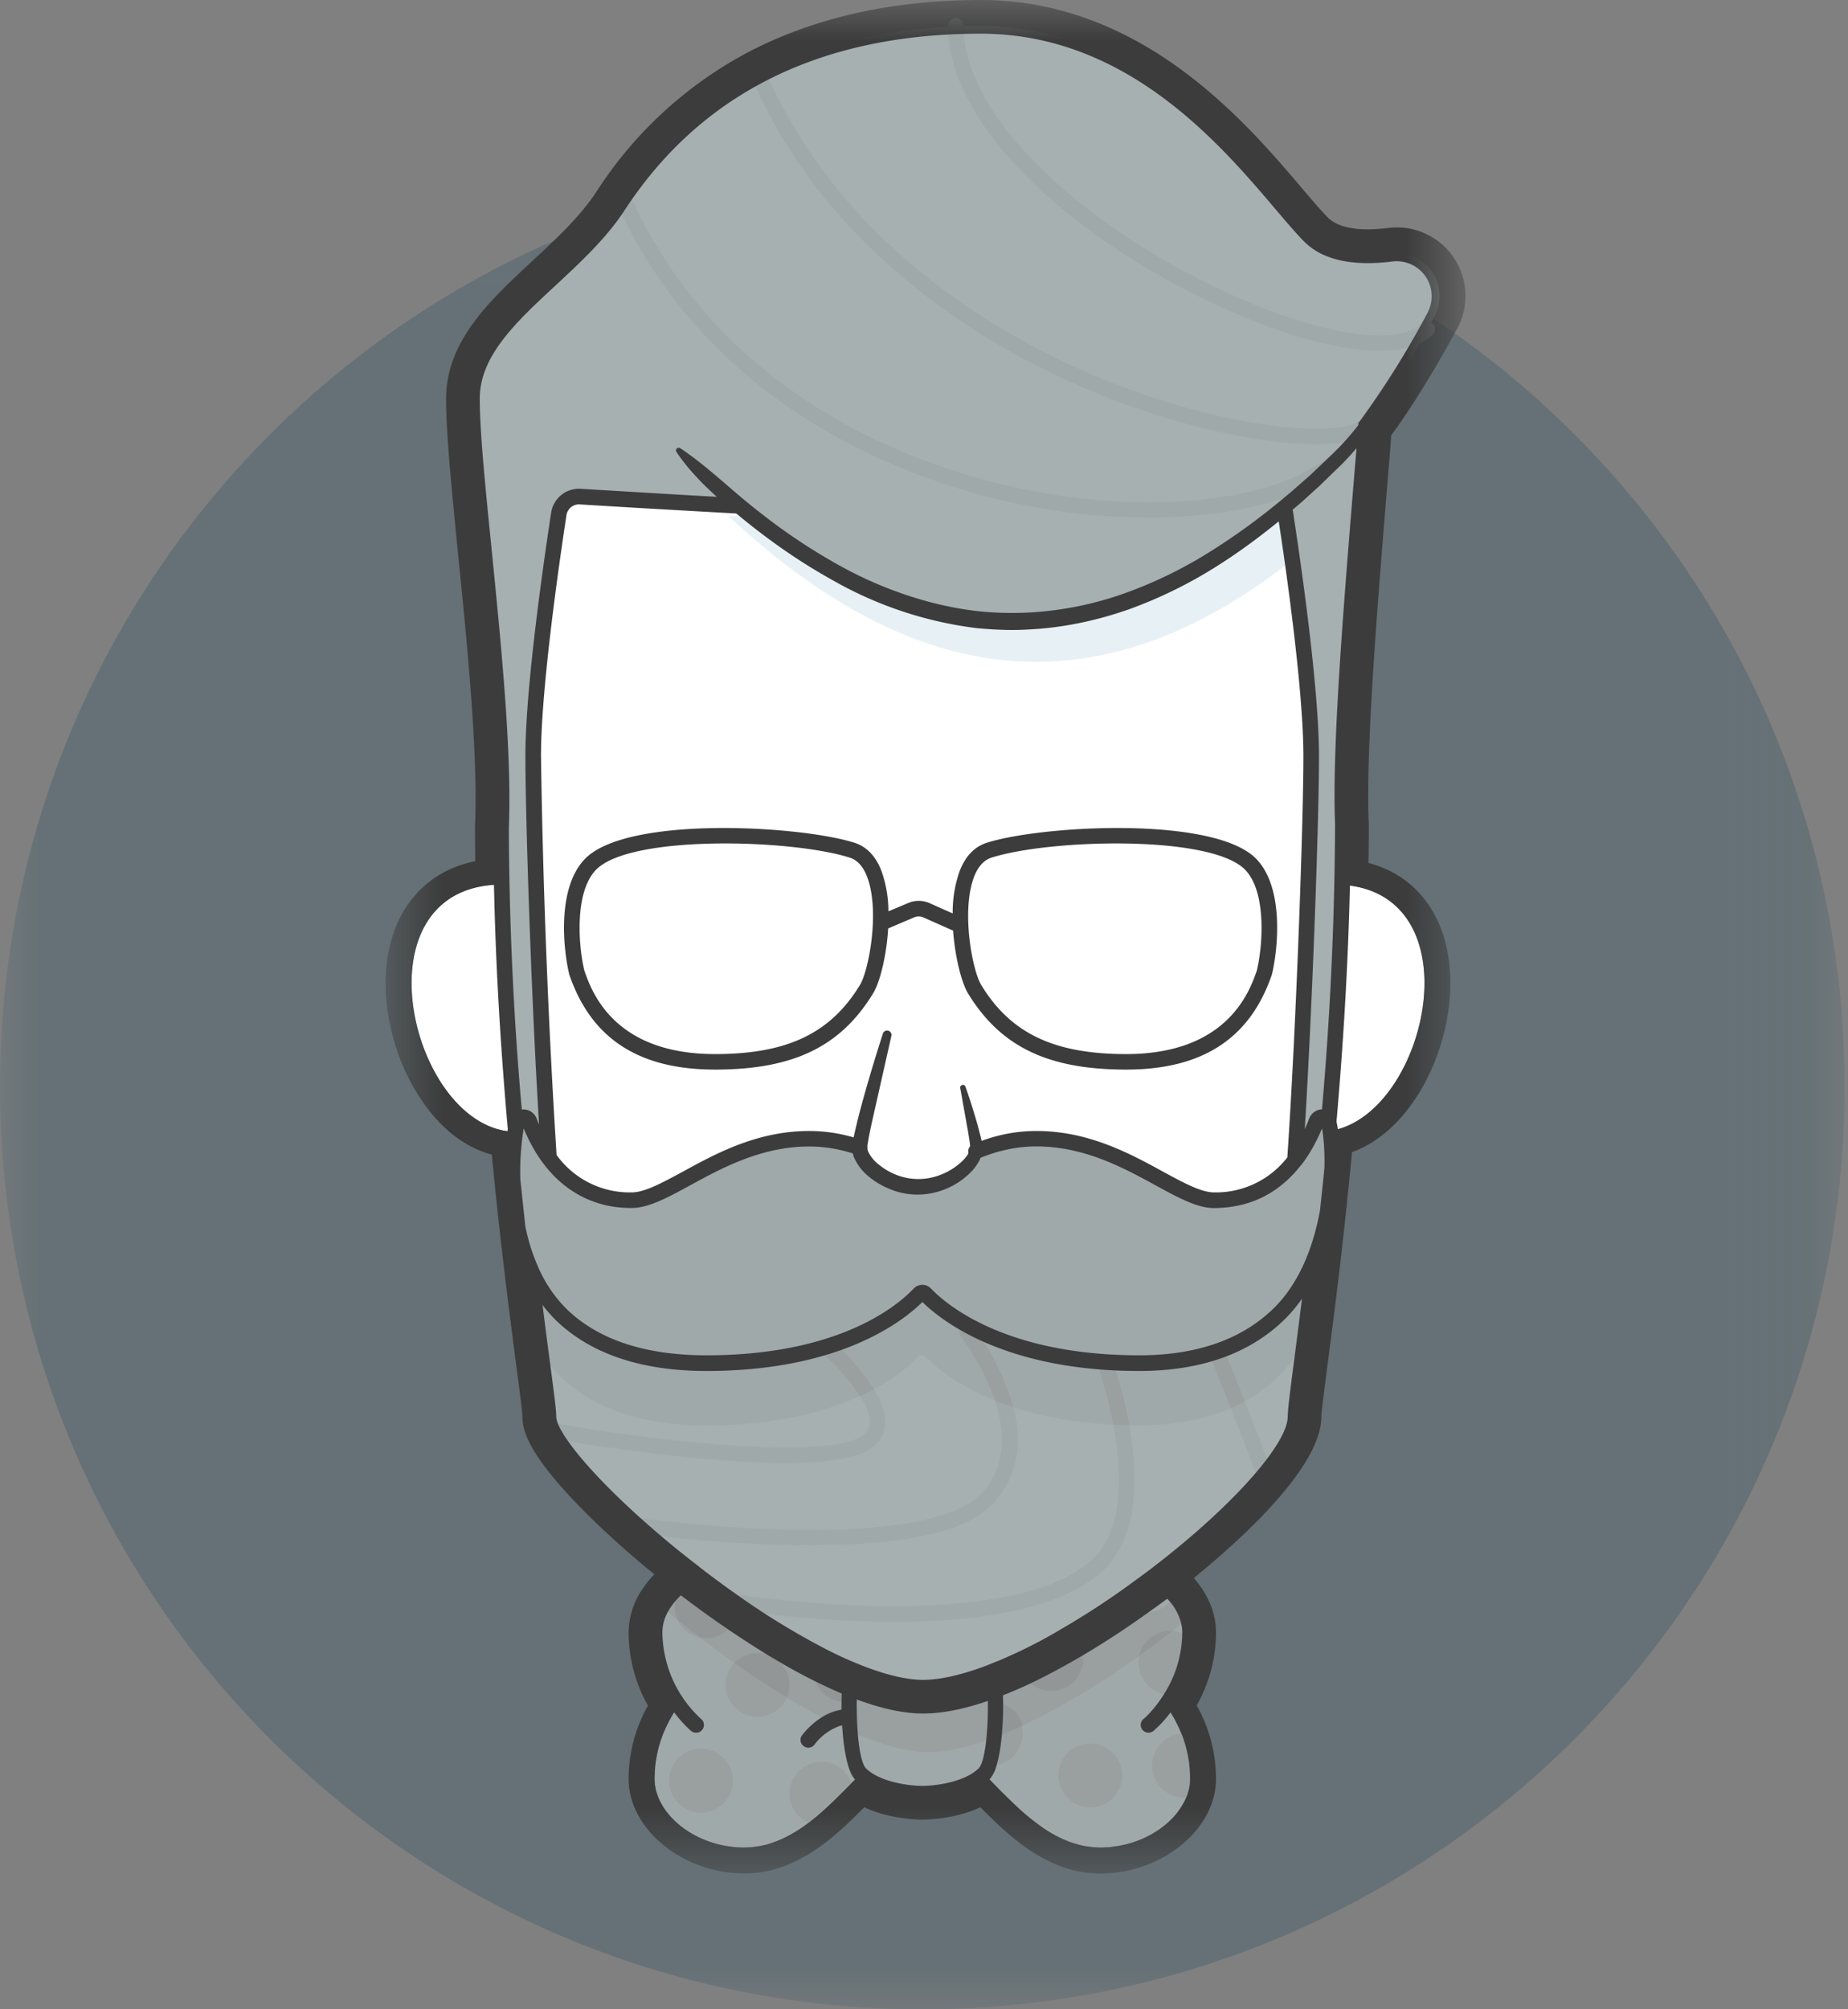 <svg width="23" height="25" viewBox="0 0 23 25" xmlns="http://www.w3.org/2000/svg" xmlns:xlink="http://www.w3.org/1999/xlink"><rect x="0" y="0" width="23" height="25" fill="#808080" stroke="none"/><title>Logo-hipsters-jobs</title><defs><path id="a" d="M0 .042V23h22.958V.042H0z"/><path id="c" d="M14.24 0H.8v23.31h13.44V0z"/></defs><g fill="none" fill-rule="evenodd"><g transform="translate(0 2)"><mask id="b" fill="#fff"><use xlink:href="#a"/></mask><path d="M22.958 11.521c0 6.34-5.14 11.48-11.48 11.48C5.14 23 0 17.86 0 11.52 0 5.181 5.14.042 11.479.042c6.34 0 11.479 5.14 11.479 11.48" fill="#657176" mask="url(#b)"/></g><path d="M14.81 22.058l.001.075c0 .011 0 .022-.002.034v.02c0 .01-.003.017-.004.026a.313.313 0 0 1-.005.03c0 .007-.003.014-.005.021l-.007.03a.267.267 0 0 1-.013.04.363.363 0 0 0-.01.03h-.002a.423.423 0 0 1-.014.03c-.004.012-.01.022-.015.032-.006.01-.01.021-.017.031a.92.92 0 0 1-.18.218 1.14 1.14 0 0 1-.173.128l-.03.018-.042.022-.038.018c-.012.007-.026.012-.038.018-.023.01-.046.02-.07.028l-.01.004a.176.176 0 0 0-.03.01c-.027.01-.055.016-.083.024l-.038.01a1.409 1.409 0 0 1-.124.02l-.042.006a.59.59 0 0 1-.07.004l-.057.002a.771.771 0 0 1-.047-.002h-.028a21.55 21.55 0 0 1-.083-.01l-.03-.006-.035-.007-.052-.012-.04-.012a.875.875 0 0 1-.099-.035l-.039-.016-.057-.027a1.828 1.828 0 0 1-.255-.156l-.012-.009-.06-.046-.008-.007a.686.686 0 0 1-.081-.066l-.025-.02-.065-.059-.105-.099-.082-.08-.174-.178-.067-.067v-.002c-.2.197-.596.245-.77.245-.174 0-.569-.048-.768-.245l-.002.002-.066.067-.045.046-.023.023a7.308 7.308 0 0 1-.358.346c-.009.007-.016.015-.025.021a.868.868 0 0 1-.08.066l-.008.006a.643.643 0 0 1-.04.032l-.02.015-.012.01a1.931 1.931 0 0 1-.217.134c-.012.008-.026.014-.038.02a1.036 1.036 0 0 1-.162.068l-.034.011-.04.012a4.221 4.221 0 0 1-.052.012l-.035.007-.029.005-.084.01-.028.001a.708.708 0 0 1-.047.002c-.613 0-1.119-.42-1.119-.854a1.781 1.781 0 0 1 .007-.137v-.009l.001-.008.007-.055.002-.022.008-.047.007-.03.012-.057.017-.063.006-.02.014-.044.006-.015.021-.056.025-.06.017-.037a2.52 2.52 0 0 1 .07-.129l.023-.039c.02-.03.038-.059.057-.085l-.003-.005a1.535 1.535 0 0 1-.297-.908c0-.186.094-.37.25-.52.101-.098.23-.18.376-.239l.055.042.001.001.036.027c.1.074.198.146.296.214.382.27.747.495 1.081.666a4.373 4.373 0 0 0 .452.21c.31.125.581.191.796.191.212 0 .478-.059.778-.173.057-.022.116-.044.176-.07a6.23 6.23 0 0 0 .77-.39 9.94 9.94 0 0 0 1.035-.69c.141.065.263.153.357.255l.017.02a.703.703 0 0 1 .187.523l-.006.093a1.563 1.563 0 0 1-.293.754l.005.006a1.352 1.352 0 0 1 .086.133l.033.058a1.722 1.722 0 0 1 .07.154l.003.007.003.007.006.014.02.06a.613.613 0 0 1 .028.097l.008.033.012.055c.002.012.005.025.006.038l.002.01.006.037v.002l.006.053.005.073" fill="#A0A9AA"/><path d="M9.19 19.987a.395.395 0 0 1-.397.397.397.397 0 0 1-.392-.46h.001a.397.397 0 0 1 .392-.335l.033.002h.001a11.436 11.436 0 0 0 .332.241c.02.049.03.1.03.155m.238.579a.397.397 0 1 0 0 .795.397.397 0 0 0 0-.795m.794 1.354a.397.397 0 0 0-.159.76l.534-.493a.397.397 0 0 0-.375-.268m-1.497-.161a.397.397 0 1 1 0 .795.397.397 0 0 1 0-.795" fill="#9A9FA0"/><path d="M10.638 20.686l-.062.427-.009.062a.36.36 0 0 1-.093 0 .394.394 0 0 1-.351-.394c0-.111.045-.21.118-.282.095.049.188.095.277.135.041.018.08.036.12.052" fill="#E87575"/><path d="M14.883 21.984c-.039-.232-.07-.412-.178-.412a.397.397 0 1 0 .06.792l.076.002s.081-.151.042-.382" fill="#9A9FA0"/><path d="M13.482 20.642a.397.397 0 1 1-.78-.103 7.6 7.6 0 0 0 .51-.272.393.393 0 0 1 .27.375" fill="#E87575"/><path d="M12.39 21.177l-.083.789a.397.397 0 0 0 .083-.789m1.18.516a.397.397 0 1 1-.001.794.397.397 0 0 1 0-.794m1.031-.61l.169-.116.04-.592a.396.396 0 1 0-.245.709l.036-.001" fill="#9A9FA0"/><path d="M8.4 19.38a1.374 1.374 0 0 0-.41.396c.08.071.162.143.246.213a.936.936 0 0 1 .16-.2c.078-.076.17-.142.276-.195a12.178 12.178 0 0 1-.271-.214m6.21.037c-.061.05-.125.1-.19.15l.014.004c.128.056.17.191.183.251l.005.03a.772.772 0 0 1 .162.283c.089-.073.176-.147.26-.22a1.281 1.281 0 0 0-.433-.498" fill="#00AEC5"/><path d="M8.672 19.594a1.137 1.137 0 0 0-.276.194.917.917 0 0 0-.16.202l.076.064c.04.033.08.067.122.1a.392.392 0 0 1-.032-.229v-.001a.402.402 0 0 1 .284-.32l-.014-.01m5.95.258a.429.429 0 0 1-.06.08.395.395 0 0 1-.261.125h-.026a.394.394 0 0 1-.314-.154c-.213.148-.43.288-.646.416a.393.393 0 0 1 .168.323.398.398 0 0 1-.794.011c-.451.212-.87.344-1.2.344-.246 0-.542-.079-.865-.213l-.047.329-.01.062c-.015.002-.03.002-.046.002s-.031 0-.047-.002a.398.398 0 0 1-.293-.599 9.127 9.127 0 0 1-.87-.522l-.112-.016-.011-.002a.396.396 0 0 1-.475.339c.14.108.282.214.427.316a.397.397 0 0 1 .653.43 7.733 7.733 0 0 0 .65.355l.04.018c.065.032.13.06.194.088.296.123.568.2.802.215.027.002.053.003.08.003.208 0 .45-.052.715-.144l.068-.024.049-.455a.397.397 0 0 1 .34.292 9.333 9.333 0 0 0 1.38-.82c.023-.015.044-.031.066-.047a.398.398 0 0 1 .388-.312l.027.001c.038-.029.074-.059.11-.088l.083-.067a.768.768 0 0 0-.162-.284" fill="#9A9FA0"/><path d="M8.686 19.604a.4.4 0 0 0-.284.32.394.394 0 0 0 .032.23c.09.074.183.147.278.221a.387.387 0 0 0 .353-.1.387.387 0 0 0 .122-.239.097.097 0 0 1-.07-.109l.002-.006a11.449 11.449 0 0 1-.433-.317m.742.962a.396.396 0 0 0-.289.125c.216.153.435.298.653.43a.395.395 0 0 0-.364-.555m.752.01a.397.397 0 0 0 .294.599.367.367 0 0 0 .046.003c.016 0 .032-.002.047-.003l.009-.062.048-.33a5.444 5.444 0 0 1-.444-.207m3.134-.257a7.53 7.53 0 0 1-.626.334c.003.117.056.22.14.29.068.06.158.097.257.097a.398.398 0 0 0 .23-.721m-.925.858l-.048.455c.042-.016.085-.032.127-.05a5.18 5.18 0 0 0 .262-.113.398.398 0 0 0-.341-.292m2.174-.887a.397.397 0 0 0-.388.312h.001l.057-.04.014-.01c.117-.086.231-.173.343-.26h.001c-.009-.002-.019-.002-.028-.002" fill="#939697"/><path d="M16.598 11.005c1.872 0 1.139 3.077-.17 3.077l.17-3.077zm-10.344 0c-1.872 0-1.14 3.077.17 3.077l-.17-3.077z" fill="#FFF"/><path d="M17.314 3.157c-.383.047-.777.018-1.015-.22-.58-.581-1.866-2.614-4.092-2.614-2.227 0-3.656.925-4.517 2.243-.581.888-1.816 1.464-1.816 2.394 0 1.032.426 3.773.36 5.34 0 3.592.59 7.001.59 7.324 0 .635 3.214 3.373 4.665 3.373 1.45 0 4.634-2.545 4.634-3.373 0-.323.589-3.784.589-7.378-.046-1.131.17-3.403.29-4.953l.105-.14c.303-.387.5-.767.746-1.218a.531.531 0 0 0-.54-.778" fill="#A6B0B1"/><path d="M16.318 9.409c0 .927-.113 4.105-.249 5.645-.049.003-9.117.001-9.189-.009-.133-1.465-.245-4.71-.245-5.629 0-.846.228-2.425.32-3.016a.257.257 0 0 1 .268-.219l.445.026h.012l.28.017.851.048.27.016.071.004h.016c.984.055 1.998.108 2.31.107.106 0 .297-.006.541-.017 1.035-.043 3.032-.162 3.711-.202a.254.254 0 0 1 .27.216c.018.12.042.282.068.47.105.733.25 1.87.25 2.543" fill="#FFF"/><path d="M15.727 6.308h-.017c-.678.042-2.675.16-3.71.204-.245.01-.436.016-.543.016h-.005c-.318 0-1.326-.052-2.304-.106l-.015-.001-.072-.004c1.155 1.073 2.428 1.818 3.834 1.818.985 0 2.035-.366 3.154-1.24a74.505 74.505 0 0 0-.069-.47.256.256 0 0 0-.253-.217" fill="#E7F1F5"/><path d="M8.378 5.6c2.246 2.245 4.955 3.357 8.231.08L8.38 5.6z" fill="#A6B0B1"/><path d="M11.112 20.178c-.98 0-1.842-.129-1.913-.14a.097.097 0 0 1 .029-.192c.034.006 3.408.514 4.389-.468.662-.662.05-2.372.045-2.389a.097.097 0 1 1 .182-.066c.027.076.659 1.844-.09 2.593-.53.529-1.646.663-2.642.663" fill="#A0A9AA"/><path d="M10.073 19.228a16.9 16.9 0 0 1-2.08-.142.096.096 0 0 1-.083-.108.096.096 0 0 1 .11-.083c.008 0 .87.118 1.82.137 1.233.024 2.047-.126 2.355-.433.728-.73-.226-1.956-.236-1.968a.097.097 0 0 1 .152-.12c.044.055 1.071 1.374.221 2.224-.388.389-1.343.493-2.259.493" fill="#A0A9AA"/><path d="M9.78 18.204c-.312 0-.687-.021-1.126-.063-.886-.085-1.712-.23-1.721-.23a.097.097 0 0 1-.078-.113.096.096 0 0 1 .112-.078c.9.158 3.336.488 3.785.128a.188.188 0 0 0 .074-.15c.005-.282-.433-.726-.603-.873a.098.098 0 0 1-.01-.137.097.097 0 0 1 .138-.01c.069.06.677.602.668 1.025a.373.373 0 0 1-.146.295c-.17.138-.531.206-1.093.206m5.96.236a.097.097 0 0 1-.092-.062 79.206 79.206 0 0 0-.598-1.527.097.097 0 0 1 .18-.073c.273.675.528 1.342.6 1.53a.097.097 0 0 1-.09.132m1.428-14.076c-.434 0-1.016-.141-1.688-.42-1.83-.757-3.681-2.244-3.681-3.621 0-.053.044-.098.097-.098.054 0 .097.045.097.098 0 1.278 1.835 2.727 3.56 3.442 1.032.429 1.875.528 2.147.256a.097.097 0 0 1 .137.136c-.14.14-.368.207-.67.207m-.787 1.163c-.3 0-.647-.042-.964-.103-2.076-.395-4.908-1.795-6.057-4.441a.098.098 0 0 1 .05-.128.098.098 0 0 1 .128.05c1.118 2.578 3.886 3.943 5.916 4.329.81.154 1.359.112 1.48-.01a.097.097 0 0 1 .137 0 .097.097 0 0 1 0 .138c-.12.119-.378.165-.69.165" fill="#A0A9AA"/><path d="M14.287 6.44c-.451 0-.93-.041-1.414-.13-1.145-.21-3.944-.998-5.208-3.8a.097.097 0 0 1 .177-.08c1.226 2.719 3.95 3.486 5.066 3.69 1.587.29 3.108.08 3.697-.508a.098.098 0 0 1 .137 0c.038.038.038.1 0 .137-.446.446-1.37.692-2.455.692" fill="#A0A9AA"/><path d="M6.655 16.24c.026.213.05.405.073.575v.001l-.073-.576" fill="#00BDD6"/><path d="M16.453 14.675a.078.078 0 0 0-.075.052c-.05.134-.128.3-.244.456a1.23 1.23 0 0 1-1.029.526c-.354 0-.846-.441-1.517-.654h-1.331a2.16 2.16 0 0 0-.162.064l-1.284-.023c-.034-.015-.07-.028-.108-.042l-1.321-.001c-.676.21-1.171.656-1.526.656a1.38 1.38 0 0 1-.186-.013c-.463-.062-.75-.35-.923-.634a1.896 1.896 0 0 1-.165-.335.078.078 0 0 0-.106-.045 70.613 70.613 0 0 0 .253 2.134c.074.119.16.229.261.326.366.35.934.594 1.797.594.87 0 1.491-.172 1.916-.366a2.9 2.9 0 0 0-.48-.545.097.097 0 0 1 .127-.147c.048.042.345.307.527.606a2.11 2.11 0 0 0 .558-.41.052.052 0 0 1 .04-.016c.014 0 .027.005.037.017.092.097.362.345.87.55a2.897 2.897 0 0 0-.423-.794.098.098 0 0 1 .016-.136.096.096 0 0 1 .136.016c.025.03.366.47.502.998.33.108.74.193 1.242.219a5.298 5.298 0 0 0-.194-.738.096.096 0 0 1 .059-.124.096.096 0 0 1 .123.058c.011.032.133.373.212.81.039.002.079.002.119.002.46 0 .837-.08 1.144-.214l-.268-.671a.097.097 0 0 1 .09-.133c.038 0 .074.023.09.06l.261.658a1.826 1.826 0 0 0 .742-.74c.066-.514.154-1.21.235-2.02l-.015-.001" fill="#A0A9AA"/><path d="M12.894 14.944a1.94 1.94 0 0 0-.638.11h1.332a2.299 2.299 0 0 0-.694-.11m-2.826 0c-.247 0-.475.043-.686.109h1.32c-.185-.064-.4-.11-.634-.11" fill="#E8E9E4"/><path d="M13.753 16.86a.097.097 0 0 0-.091.13c.002.007.116.325.193.738.065.003.13.006.2.007a5.363 5.363 0 0 0-.211-.812.096.096 0 0 0-.091-.063m-1.718-.387a.097.097 0 0 0-.076.157c.005.007.278.358.422.794.072.03.15.058.232.085a3.009 3.009 0 0 0-.502-.999.097.097 0 0 0-.076-.037m-1.748.182a.096.096 0 0 0-.073.033.098.098 0 0 0 .009.137 2.9 2.9 0 0 1 .48.545c.063-.028.12-.057.175-.086a2.926 2.926 0 0 0-.528-.605.096.096 0 0 0-.063-.024m4.853.063a.097.097 0 0 0-.09.133c.093.23.185.46.267.67.061-.027.119-.055.175-.085a60.027 60.027 0 0 0-.263-.657.096.096 0 0 0-.089-.061" fill="#9A9FA0"/><path d="M15.912 16.356c-.368.355-.921.605-1.733.605-1.73 0-2.492-.682-2.662-.861a.052.052 0 0 0-.076 0c-.168.18-.92.86-2.648.86-.863 0-1.431-.243-1.798-.593-.692-.661-.668-1.906-.561-2.403.017-.078.125-.087.154-.012.037.1.09.217.163.335.174.284.462.573.925.634.059.009.12.013.185.013.466 0 1.172-.765 2.212-.765.283 0 .534.065.744.152l1.284.023a1.96 1.96 0 0 1 .798-.175c1.039 0 1.746.765 2.212.765a1.23 1.23 0 0 0 1.029-.526c.116-.156.193-.322.244-.456.028-.075.136-.067.153.01.107.494.06 1.73-.625 2.394" fill="#A0A9AA"/><path d="M11.983 13.53c.091.353.168.674.168.753 0 .194-.338.484-.726.484-.387 0-.726-.29-.726-.484 0-.128.204-.9.342-1.408" fill="#FFF"/><g transform="translate(4)"><mask id="d" fill="#fff"><use xlink:href="#c"/></mask><path d="M12.925 5.239l-.018.022-.002.029a3.365 3.365 0 0 1-.377.412l-.225.213-.232.204-.145.12a8.102 8.102 0 0 1-.846.613 5.455 5.455 0 0 1-1.1.536 4.223 4.223 0 0 1-1.19.234 4.23 4.23 0 0 1-.606-.016 4.302 4.302 0 0 1-.597-.111 4.922 4.922 0 0 1-1.132-.455 7.375 7.375 0 0 1-1.023-.684c-.326-.252-.615-.545-.966-.78a.035.035 0 0 0-.037 0 .035.035 0 0 0-.01.048c.142.21.316.39.502.557l-.104-.005c-.662-.038-1.27-.075-1.587-.094a.35.35 0 0 0-.371.3c-.096.628-.32 2.181-.32 3.026 0 .77.073 2.997.17 4.584a1.147 1.147 0 0 1-.03-.075.175.175 0 0 0-.18-.112h-.005a41.378 41.378 0 0 1-.161-3.502c.039-.937-.095-2.269-.212-3.444-.08-.795-.15-1.484-.15-1.9 0-.533.458-.958.943-1.407.31-.288.63-.585.858-.933.952-1.46 2.445-2.2 4.435-2.2 1.813 0 2.977 1.37 3.673 2.19.136.16.253.297.352.397.225.226.593.31 1.094.248a.436.436 0 0 1 .442.636 11.01 11.01 0 0 1-.843 1.349zm-.273 8.811a4.181 4.181 0 0 0-.018-.095c.09-1.033.146-2.015.167-2.937 1.513.205.965 2.725-.15 3.032zm-.2-.247a.177.177 0 0 0-.158.114 3.282 3.282 0 0 1-.055.133c.099-1.62.177-3.878.177-4.64 0-.845-.224-2.399-.321-3.027a.257.257 0 0 0-.008-.04l.103-.087.234-.212.224-.218c.075-.072.15-.15.219-.231l.016-.018-.046.553c-.115 1.417-.26 3.179-.221 4.119a42.43 42.43 0 0 1-.163 3.554zm-4.41.238l.02.125c.005.032.01.07.012.096a.096.096 0 0 0-.021.083l-.007.018a.467.467 0 0 1-.068.082.817.817 0 0 1-.4.21.749.749 0 0 1-.444-.046.828.828 0 0 1-.194-.117.452.452 0 0 1-.133-.16c-.004-.008-.005-.014-.007-.02l-.004-.018v-.004a.105.105 0 0 0 0-.024v-.011c.005-.038.013-.079.02-.12.016-.082.034-.165.053-.248l.225-.998a.055.055 0 0 0-.036-.064.055.055 0 0 0-.07.036c-.104.325-.203.652-.291.984a10.294 10.294 0 0 0-.073.307 1.962 1.962 0 0 0-.552-.08c-.647 0-1.161.28-1.575.507-.254.137-.473.257-.635.257a1.12 1.12 0 0 1-.935-.466 103.248 103.248 0 0 1-.194-4.962c0-.832.222-2.373.317-2.997a.158.158 0 0 1 .168-.135c.318.02.926.056 1.589.093l.356.02.148.12c.328.262.677.502 1.047.707a4.796 4.796 0 0 0 1.803.6c.212.019.427.03.64.016.426-.02.848-.11 1.248-.25a5.614 5.614 0 0 0 1.136-.563c.256-.163.497-.343.73-.532.102.665.307 2.123.307 2.922 0 .82-.09 3.37-.2 4.991a1.123 1.123 0 0 1-.911.436c-.162 0-.382-.12-.636-.258-.413-.226-.928-.506-1.575-.506-.23 0-.458.04-.683.123l-.013-.056-.033-.127a8.23 8.23 0 0 0-.155-.492.033.033 0 0 0-.038-.021.033.033 0 0 0-.027.038l.09.504zm4.442.484l-.015.152-.04.378c-.08.447-.255.912-.584 1.23-.397.384-.958.578-1.666.578-1.67 0-2.406-.636-2.591-.83a.148.148 0 0 0-.108-.047h-.001a.15.15 0 0 0-.108.047c-.183.195-.908.83-2.578.83-.755 0-1.337-.19-1.731-.566a1.67 1.67 0 0 1-.375-.558l-.004-.009a2.443 2.443 0 0 1-.145-.473l-.061-.575-.001-.008a3.35 3.35 0 0 1 .042-.634c.042.104.093.203.15.298.239.39.583.625.995.68.06.007.128.012.199.012.21 0 .45-.13.728-.282.394-.215.885-.483 1.482-.483.183 0 .365.03.542.086l.003.012c.004.014.008.03.014.042a.633.633 0 0 0 .185.237.988.988 0 0 0 .243.146.896.896 0 0 0 .56.053.938.938 0 0 0 .484-.278.636.636 0 0 0 .086-.123.244.244 0 0 0 .014-.034c.23-.094.464-.142.697-.142.597 0 1.088.269 1.482.484.278.152.517.283.729.283.043 0 .087-.003.135-.007.377-.033.69-.206.935-.513l.005-.006.032-.04c.092-.123.17-.268.236-.425.022.132.034.299.03.486zm-.346 2.158l-.027.209c-.053.405-.084.649-.084.732 0 .324-.618 1.034-1.501 1.738-.068.055-.14.109-.21.164l-.024.018a1.194 1.194 0 0 1-.043.032l-.09.066a9.94 9.94 0 0 1-.947.625 6.23 6.23 0 0 1-.769.39l-.175.07c-.301.113-.566.174-.78.174-.213 0-.484-.067-.794-.192l-.056-.023a4.673 4.673 0 0 1-.397-.187 9.29 9.29 0 0 1-1.081-.666c-.097-.068-.196-.14-.296-.215l-.035-.026h-.001l-.001-.002-.054-.04a8.717 8.717 0 0 1-.1-.079c-.062-.047-.123-.096-.183-.143-.973-.782-1.567-1.482-1.567-1.704 0-.082-.032-.323-.085-.723l-.026-.195-.06-.47a1.7 1.7 0 0 0 .176.2c.432.412 1.059.622 1.865.622 1.663 0 2.446-.619 2.687-.858.243.239 1.035.858 2.699.858.76 0 1.366-.213 1.8-.633.085-.082.159-.172.226-.267l-.067.524zm-1.328 5.485l-.001.02-.003.026-.006.03a.065.065 0 0 1-.004.02.147.147 0 0 1-.008.03c-.003.014-.008.026-.012.04l-.012.03-.014.031-.015.032a.853.853 0 0 0-.018.03.896.896 0 0 1-.179.218c-.052.046-.11.09-.173.127l-.031.02-.041.02c-.013.008-.026.014-.038.02a1.376 1.376 0 0 0-.038.018l-.07.027-.011.003-.03.012-.082.023-.038.008-.063.015-.03.003c-.01.003-.021.003-.031.005l-.042.006a1.085 1.085 0 0 1-.174.004c-.01 0-.02 0-.028-.002l-.084-.01a.457.457 0 0 1-.116-.025l-.04-.01a.338.338 0 0 1-.034-.012c-.022-.006-.044-.015-.066-.023-.013-.006-.025-.012-.04-.017a.734.734 0 0 1-.056-.027l-.04-.02a1.409 1.409 0 0 1-.215-.137l-.012-.008-.06-.046-.008-.007c-.007-.005-.015-.01-.022-.017a1.291 1.291 0 0 1-.06-.049l-.024-.021c-.022-.018-.043-.038-.065-.058a4.815 4.815 0 0 1-.104-.099l-.083-.081c-.061-.06-.118-.12-.173-.177l.002-.003a.43.43 0 0 0 .086-.174c.03-.102.052-.235.065-.38.01-.121.017-.252.016-.383v-.002l-.002-.105c.115-.044.23-.095.344-.148.225-.108.446-.229.652-.35.323-.191.61-.386.82-.538a9.1 9.1 0 0 0 .228-.165.662.662 0 0 1 .175.312c.008.035.012.07.012.104v.012a1.441 1.441 0 0 1-.225.756c-.124.2-.253.31-.256.311a.096.096 0 0 0 .06.171.094.094 0 0 0 .062-.021 1.41 1.41 0 0 0 .214-.232l.033.055a.794.794 0 0 1 .032.059l.03.06.03.067c.004.009.008.017.01.026l.004.006.003.009.006.014.02.058.018.06a1.122 1.122 0 0 0 .018.07.891.891 0 0 1 .018.095l.002.01.006.036v.002l.005.053a.87.87 0 0 1 .005.073c.002.024.002.05.002.075l-.001.035zm-2.536-.512c-.02.17-.05.303-.094.346-.16.16-.506.218-.701.218-.194 0-.541-.058-.701-.218-.05-.05-.083-.215-.101-.42a4.564 4.564 0 0 1-.012-.216v-.018a4.52 4.52 0 0 1-.002-.203c.29.108.574.175.826.175.25 0 .525-.06.806-.157.002.171-.005.346-.021.492zm-1.677.53l-.004.005-.002.003-.008.007-.008.008a7.308 7.308 0 0 1-.358.346l-.025.021c-.02.017-.038.034-.06.049l-.02.017-.008.006a.401.401 0 0 1-.041.032.28.28 0 0 1-.02.015l-.012.008a1.424 1.424 0 0 1-.216.136.753.753 0 0 1-.096.047l-.04.017a.875.875 0 0 1-.065.024l-.033.012-.04.012-.052.011a.457.457 0 0 1-.064.012.801.801 0 0 1-.084.01l-.028.001-.048.003c-.612 0-1.118-.421-1.118-.854 0-.026 0-.052.002-.076 0-.021.003-.041.004-.063v-.015l.008-.056c0-.008.002-.014.003-.021a1.13 1.13 0 0 0 .014-.078l.013-.056a.735.735 0 0 1 .017-.063l.006-.02.014-.046.006-.014.02-.055.026-.06a2.237 2.237 0 0 1 .086-.167l.024-.039c.109.145.204.226.213.233a.1.1 0 0 0 .062.021.093.093 0 0 0 .074-.036.096.096 0 0 0-.014-.136 1.484 1.484 0 0 1-.481-1.08.54.54 0 0 1 .068-.252.842.842 0 0 1 .162-.206 12.793 12.793 0 0 0 1.065.733l.002.002.17.1a6.898 6.898 0 0 0 .765.388l-.002.102v.002l-.001.096a.661.661 0 0 0-.247.096c-.15.094-.24.218-.246.226a.096.096 0 0 0 .024.133.096.096 0 0 0 .135-.023.682.682 0 0 1 .306-.227.19.19 0 0 1 .036-.01c0 .009 0 .018.002.027.02.3.072.558.158.645l.002.002-.046.046zm-4.281-8.111C1.1 13.915.46 11.12 2.148 11.009c.019.951.077 1.97.172 3.04l-.004.026zm11-8.66c.25-.341.526-.785.819-1.324a.853.853 0 0 0-.861-1.254 2.25 2.25 0 0 1-.25.017c-.16 0-.376-.026-.495-.145-.087-.087-.2-.22-.33-.373C11.505 1.52 10.214 0 8.207 0 7.096 0 6.113.224 5.284.664A5.067 5.067 0 0 0 3.42 2.39c-.2.304-.5.585-.791.854-.53.492-1.077.999-1.077 1.717 0 .434.07 1.133.15 1.942.117 1.16.249 2.477.21 3.384v.014c0 .134.002.271.004.414-.688.138-1.116.704-1.116 1.518 0 .49.154 1.009.423 1.42.245.378.557.622.898.713l.034.348c.087.846.176 1.55.253 2.144l.014.104c.04.31.08.603.08.663 0 .169.07.436.612 1.016.278.296.637.627 1.03.947a1.241 1.241 0 0 0-.153.19.969.969 0 0 0-.167.53c0 .322.083.634.24.914a1.852 1.852 0 0 0-.24.913c0 .625.674 1.175 1.442 1.175.645 0 1.129-.457 1.49-.824.315.149.672.154.723.154.05 0 .409-.005.723-.154.362.367.845.825 1.49.825.769 0 1.442-.55 1.442-1.176a1.86 1.86 0 0 0-.24-.915c.127-.227.24-.535.24-.912a.925.925 0 0 0-.09-.392 1.202 1.202 0 0 0-.186-.282c.596-.485 1.588-1.384 1.588-2.01 0-.06.04-.358.08-.672l.028-.215c.068-.52.156-1.222.236-2.027l.037-.375c.759-.274 1.246-1.293 1.223-2.162-.02-.747-.401-1.273-1.018-1.436a27.2 27.2 0 0 0 .004-.488v-.006l-.001-.007c-.038-.918.106-2.666.22-4.071.022-.261.043-.512.06-.748z" fill="#3C3C3C" mask="url(#d)"/></g><path d="M10.703 12.255c-.366.602-.906.86-1.804.86-1.26 0-1.535-.777-1.626-1.038-.072-.293-.13-.98.15-1.26.436-.434 2.437-.375 3.153-.146.095.03.169.112.218.244.159.426.018 1.16-.091 1.34m1.418-1.34c.049-.13.123-.214.219-.244.716-.229 2.716-.288 3.152.146.279.28.222.967.15 1.26-.091.262-.368 1.038-1.626 1.038-.898 0-1.438-.258-1.804-.86-.11-.18-.25-.914-.091-1.34m1.895 2.393c.944 0 1.537-.383 1.81-1.172l.003-.008c.069-.277.168-1.079-.2-1.448-.534-.532-2.675-.409-3.348-.194-.155.05-.27.171-.341.362a1.553 1.553 0 0 0-.083.517l-.288-.128a.332.332 0 0 0-.264-.002l-.248.104a1.512 1.512 0 0 0-.082-.49c-.07-.192-.186-.314-.34-.363-.674-.215-2.816-.338-3.348.194-.37.37-.27 1.171-.201 1.448l.003.008c.274.79.866 1.172 1.81 1.172.975 0 1.564-.285 1.97-.952.082-.136.165-.462.185-.804l.326-.139a.14.14 0 0 1 .11.001l.352.156a.058.058 0 0 0 .02.007c.024.333.105.646.184.78.406.666.995.951 1.97.951" fill="#3C3C3C"/></g></svg>